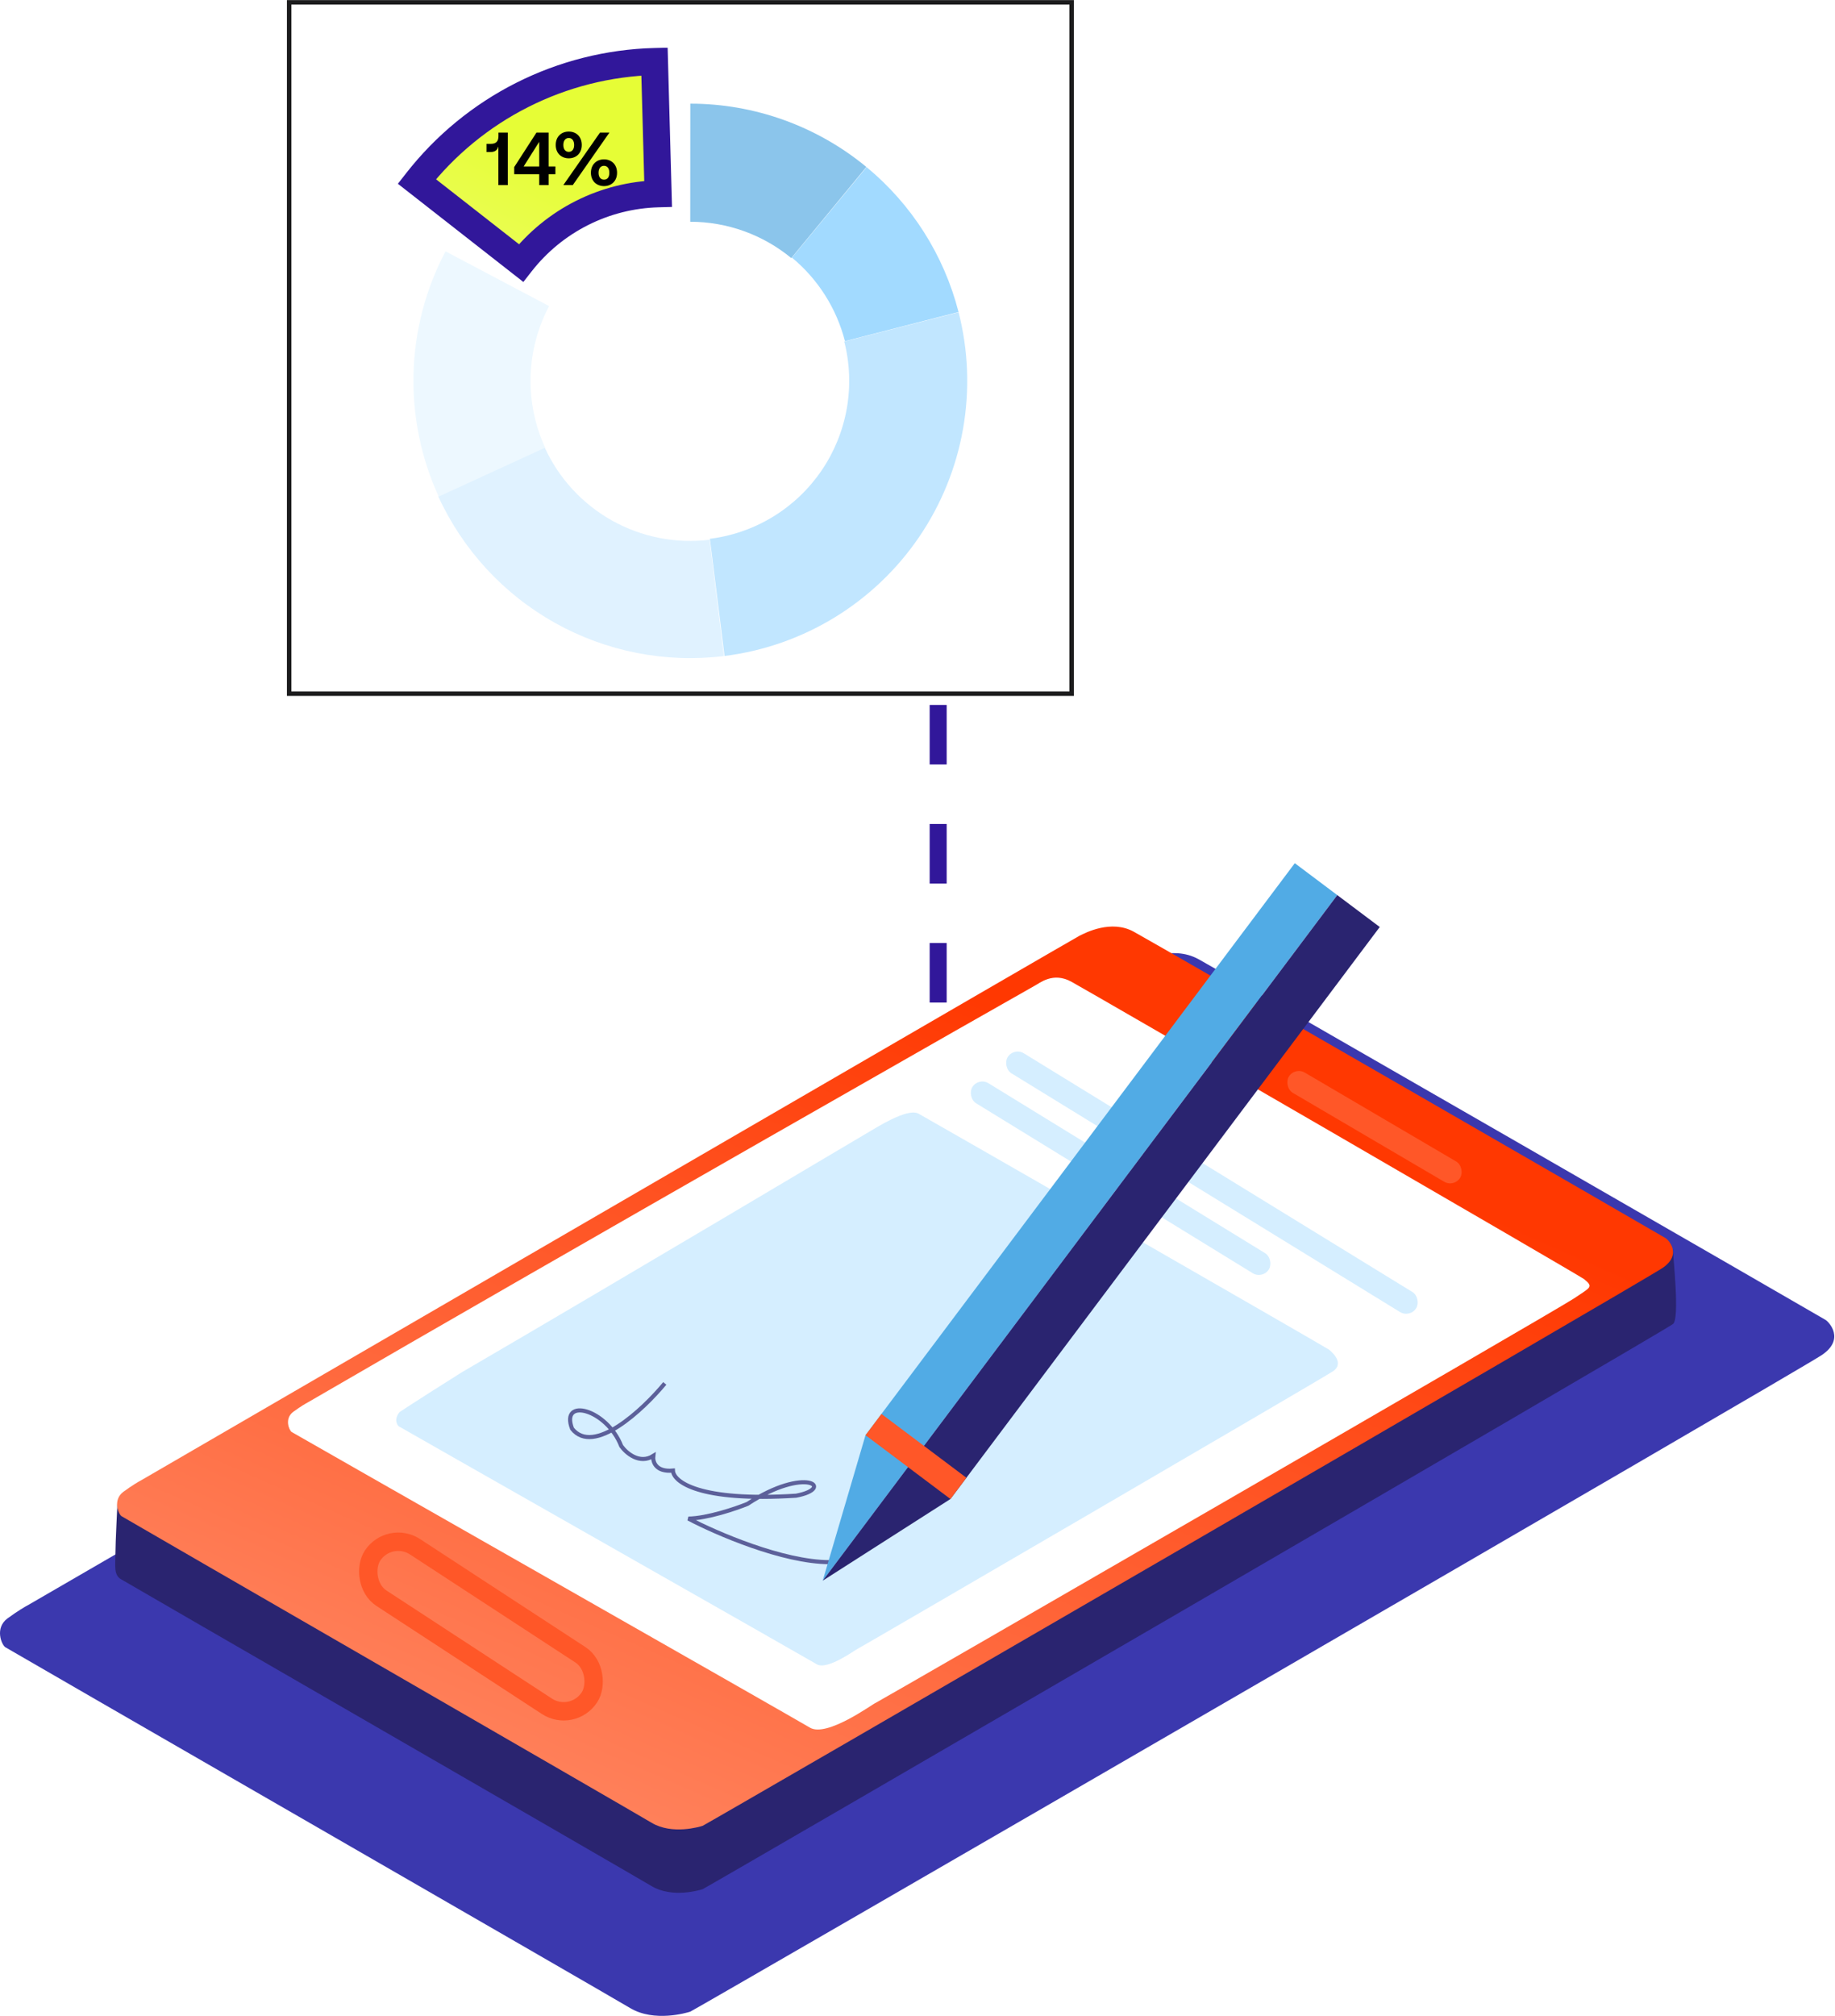 <svg width="1021" height="1121" viewBox="0 0 1021 1121" fill="none" xmlns="http://www.w3.org/2000/svg">
<path d="M522 392L522 603" stroke="#31179A" stroke-width="9.457" stroke-dasharray="33.1 33.1"/>
<path d="M631.289 536.026C628.073 537.632 219.518 774.375 15.643 892.546C14.303 893.215 10.15 895.623 4.254 899.904C-3.115 905.255 0.905 914.62 2.915 915.958C4.924 917.295 337.199 1108.6 350.597 1116.63C363.995 1124.65 382.083 1119.3 384.093 1118.63C386.102 1117.96 1001.08 762.112 1013.81 753.417C1026.54 744.721 1017.83 735.356 1015.82 734.019C1013.81 732.681 681.532 541.378 666.794 533.351C652.056 525.324 635.308 534.02 631.289 536.026Z" fill="#3B38AE"/>
<path d="M600.651 555.578C597.924 556.942 238.295 735.339 65.355 835.731C65.355 836.3 64.215 857.893 64.215 864.144C64.215 870.395 63.082 876.078 67.625 878.349C69.33 879.485 351.186 1042.01 362.551 1048.83C373.916 1055.65 389.259 1051.1 390.964 1050.53C392.669 1049.96 920.016 743.674 930.813 736.286C934.79 733.565 930.813 698.213 930.813 694.803C929.108 693.667 643.271 560.124 630.769 553.305C618.267 546.486 604.061 553.873 600.651 555.578Z" fill="#2A2470"/>
<path d="M600.647 520.348C597.919 521.712 251.358 722.838 78.418 823.23C77.281 823.798 73.758 825.844 68.757 829.481C62.507 834.027 65.916 841.982 67.621 843.119C69.326 844.255 351.182 1006.78 362.547 1013.6C373.912 1020.42 389.255 1015.87 390.96 1015.3C392.665 1014.73 914.326 712.419 925.123 705.032C935.92 697.645 928.532 689.689 926.827 688.553C925.123 687.416 643.266 524.894 630.765 518.075C618.263 511.256 604.057 518.643 600.647 520.348Z" fill="url(#paint0_linear_4822_4186)"/>
<path d="M575.647 548.178C573.395 549.305 314.011 696.936 171.207 779.883C170.269 780.353 167.359 782.043 163.23 785.048C158.068 788.804 160.884 795.377 162.292 796.316C163.699 797.255 441.245 955.062 450.63 960.696C460.015 966.33 485.591 947.527 486.999 947.058C488.406 946.588 866.772 728.184 875.687 722.081C884.603 715.977 887.052 715.83 881.37 711.284C878.84 709.26 606.427 551.543 596.104 545.909C585.781 540.275 578.462 546.77 575.647 548.178Z" fill="white"/>
<g filter="url(#filter0_i_4822_4186)">
<rect x="720.355" y="588.598" width="110.689" height="13.094" rx="6.547" transform="rotate(30.403 720.355 588.598)" fill="#FF5728"/>
</g>
<g filter="url(#filter1_i_4822_4186)">
<rect x="544.422" y="594.403" width="193.652" height="13.094" rx="6.547" transform="rotate(31.548 544.422 594.403)" fill="#D5EEFF"/>
</g>
<g filter="url(#filter2_i_4822_4186)">
<rect x="564.078" y="577.743" width="266.759" height="13.094" rx="6.547" transform="rotate(31.548 564.078 577.743)" fill="#D5EEFF"/>
</g>
<rect x="216.6" y="850.769" width="144.132" height="34.174" rx="17.087" transform="rotate(33.138 216.6 850.769)" stroke="#FF5728" stroke-width="10.229"/>
<path d="M484.352 628.932C482.966 629.627 344.901 711.857 257.048 763.039C256.47 763.329 224.912 783.347 222.372 785.201C218.975 789.179 221.029 792.578 221.895 793.157C222.952 793.864 448.721 922.003 454.495 925.48C460.268 928.957 476.003 917.354 476.869 917.064C477.735 916.775 736.288 766.243 741.773 762.477C747.258 758.71 742.996 753.348 739.5 750.543C737.943 749.294 517.411 622.752 511.06 619.275C504.709 615.799 486.084 628.063 484.352 628.932Z" fill="#D5EEFF"/>
<path opacity="0.7" d="M369.892 769.288C357.697 784.012 330.307 809.666 318.302 794.488C311.556 776.782 337.633 783.511 345.671 804.153C348.403 807.973 355.791 814.413 363.485 809.618C363.096 812.711 364.739 818.67 374.426 817.764C374.657 823.855 388.676 835.176 442.912 831.733C464.922 827.637 448.464 814.914 415.857 836.301C409.319 838.95 393.6 844.292 383.031 844.466C398.375 852.539 435.579 868.687 461.637 868.694" stroke="#2A2470" stroke-width="2.273"/>
<path fill-rule="evenodd" clip-rule="evenodd" d="M744.062 497.747L720.434 480.003L481.571 798.082L481.572 798.083L457.77 878.987L505.201 815.826L505.201 815.825L744.062 497.747Z" fill="#51ABE5"/>
<path fill-rule="evenodd" clip-rule="evenodd" d="M744.067 497.746L767.695 515.49L528.833 833.569L505.204 815.825L744.067 497.746ZM528.828 833.569L457.768 878.987L505.199 815.825L528.828 833.569Z" fill="#2A2470"/>
<rect x="490.445" y="786.268" width="59.099" height="14.775" transform="rotate(36.905 490.445 786.268)" fill="#FF5728"/>
<rect x="160.881" y="1.292" width="435.383" height="384.447" fill="white" stroke="#1C1C1D" stroke-width="2.472"/>
<path d="M482.043 92.832C454.46 70.1 419.834 57.659 384.091 57.638L384.052 123.314C404.568 123.326 424.443 130.467 440.276 143.515L482.043 92.832Z" fill="#8BC5EB"/>
<path d="M533.327 173.488C525.223 141.904 507.314 113.703 482.173 92.939L440.622 143.247C455.122 155.223 465.451 171.488 470.125 189.705L533.327 173.488Z" fill="#A2DAFF"/>
<path d="M403.136 364.774C424.843 362.059 445.724 354.754 464.391 343.346C483.057 331.939 499.082 316.689 511.401 298.61C523.719 280.531 532.049 260.038 535.836 238.492C539.623 216.946 538.782 194.84 533.367 173.645L469.746 189.897C472.855 202.065 473.338 214.755 471.164 227.124C468.989 239.493 464.208 251.257 457.136 261.636C450.065 272.014 440.865 280.768 430.149 287.317C419.434 293.866 407.447 298.059 394.985 299.618L403.136 364.774Z" fill="#C1E6FF"/>
<path d="M243.786 275.885C257.403 305.679 280.157 330.361 308.747 346.352C337.338 362.342 370.279 368.81 402.793 364.817L394.849 300.135C376.079 302.441 357.063 298.707 340.558 289.476C324.053 280.245 310.917 265.996 303.056 248.796L243.786 275.885Z" fill="#E0F2FF"/>
<path d="M247.901 139.759C236.844 160.675 230.751 183.855 230.091 207.505C229.432 231.154 234.224 254.638 244.097 276.138L303.318 248.942C297.619 236.531 294.852 222.974 295.233 209.321C295.614 195.669 299.132 182.287 305.514 170.213L247.901 139.759Z" fill="#EDF8FF"/>
<path d="M364.183 34.203C338.594 34.903 313.475 41.245 290.619 52.774C267.763 64.304 247.735 80.737 231.964 100.901L289.927 146.237C299.025 134.606 310.578 125.127 323.762 118.476C336.946 111.825 351.436 108.167 366.198 107.763L364.183 34.203Z" fill="url(#paint1_linear_4822_4186)"/>
<mask id="path-22-outside-1_4822_4186" maskUnits="userSpaceOnUse" x="219.003" y="26.32" width="156.474" height="133.14" fill="black">
<rect fill="white" x="219.003" y="26.32" width="156.474" height="133.14"/>
<path d="M364.163 34.203C338.574 34.904 313.455 41.245 290.599 52.775C267.744 64.304 247.715 80.738 231.944 100.901L289.907 146.238C299.005 134.607 310.558 125.127 323.742 118.476C336.927 111.825 351.417 108.167 366.178 107.763L364.163 34.203Z"/>
</mask>
<path d="M364.163 34.203L371.681 33.997L371.475 26.48L363.957 26.686L364.163 34.203ZM290.599 52.775L287.212 46.061L290.599 52.775ZM231.944 100.901L226.021 96.268L221.387 102.192L227.311 106.825L231.944 100.901ZM289.907 146.238L285.274 152.161L291.197 156.795L295.831 150.871L289.907 146.238ZM366.178 107.763L366.384 115.28L373.901 115.075L373.695 107.557L366.178 107.763ZM363.957 26.686C337.262 27.417 311.056 34.032 287.212 46.061L293.986 59.489C315.854 48.458 339.886 42.391 364.369 41.72L363.957 26.686ZM287.212 46.061C263.368 58.089 242.474 75.233 226.021 96.268L237.867 105.534C252.957 86.243 272.119 70.52 293.986 59.489L287.212 46.061ZM227.311 106.825L285.274 152.161L294.54 140.314L236.577 94.978L227.311 106.825ZM295.831 150.871C304.246 140.112 314.934 131.343 327.129 125.19L320.355 111.762C306.183 118.911 293.763 129.101 283.984 141.605L295.831 150.871ZM327.129 125.19C339.325 119.038 352.729 115.654 366.384 115.28L365.972 100.246C350.104 100.68 334.528 104.613 320.355 111.762L327.129 125.19ZM373.695 107.557L371.681 33.997L356.646 34.409L358.661 107.969L373.695 107.557Z" fill="#31179A" mask="url(#path-22-outside-1_4822_4186)"/>
<path d="M313.453 102.908L333.828 73.741H339.078L318.703 102.908H313.453ZM309.203 80.616C309.203 75.866 312.453 73.157 316.453 73.157C320.495 73.157 323.703 75.866 323.703 80.616C323.703 85.324 320.495 88.032 316.453 88.032C312.453 88.032 309.203 85.324 309.203 80.616ZM313.453 80.616C313.453 83.241 314.787 84.449 316.453 84.449C318.12 84.449 319.453 83.241 319.453 80.616C319.453 77.991 318.12 76.741 316.453 76.741C314.787 76.741 313.453 77.991 313.453 80.616ZM328.787 96.074C328.787 91.324 332.078 88.616 336.078 88.616C340.078 88.616 343.329 91.324 343.329 96.074C343.329 100.783 340.078 103.491 336.078 103.491C332.078 103.491 328.787 100.783 328.787 96.074ZM333.037 96.074C333.037 98.699 334.37 99.907 336.078 99.907C337.787 99.907 339.037 98.782 339.037 96.074C339.037 93.449 337.745 92.199 336.078 92.199C334.37 92.199 333.037 93.449 333.037 96.074Z" fill="black"/>
<path d="M300.026 102.908V96.866H286.109V92.907L298.485 73.741H305.276V92.574H309.026V96.866H305.276V102.908H300.026ZM291.401 92.574H300.026V78.991H299.943L291.401 92.491V92.574Z" fill="black"/>
<path d="M282.551 73.741V102.908H277.301V81.616H277.218C276.676 83.657 275.176 84.532 272.926 84.532H270.676V79.991H273.092C276.093 79.991 277.343 78.532 277.343 75.699V73.741H282.551Z" fill="black"/>
<defs>
<filter id="filter0_i_4822_4186" x="716.141" y="591.01" width="97.269" height="67.033" filterUnits="userSpaceOnUse" color-interpolation-filters="sRGB">
<feFlood flood-opacity="0" result="BackgroundImageFix"/>
<feBlend mode="normal" in="SourceGraphic" in2="BackgroundImageFix" result="shape"/>
<feColorMatrix in="SourceAlpha" type="matrix" values="0 0 0 0 0 0 0 0 0 0 0 0 0 0 0 0 0 0 127 0" result="hardAlpha"/>
<feOffset dy="4.546"/>
<feGaussianBlur stdDeviation="13.638"/>
<feComposite in2="hardAlpha" operator="arithmetic" k2="-1" k3="1"/>
<feColorMatrix type="matrix" values="0 0 0 0 0 0 0 0 0 0 0 0 0 0 0 0 0 0 0.25 0"/>
<feBlend mode="normal" in2="shape" result="effect1_innerShadow_4822_4186"/>
</filter>
<filter id="filter1_i_4822_4186" x="540.027" y="596.86" width="166.969" height="112.112" filterUnits="userSpaceOnUse" color-interpolation-filters="sRGB">
<feFlood flood-opacity="0" result="BackgroundImageFix"/>
<feBlend mode="normal" in="SourceGraphic" in2="BackgroundImageFix" result="shape"/>
<feColorMatrix in="SourceAlpha" type="matrix" values="0 0 0 0 0 0 0 0 0 0 0 0 0 0 0 0 0 0 127 0" result="hardAlpha"/>
<feOffset dy="4.546"/>
<feGaussianBlur stdDeviation="13.638"/>
<feComposite in2="hardAlpha" operator="arithmetic" k2="-1" k3="1"/>
<feColorMatrix type="matrix" values="0 0 0 0 0 0 0 0 0 0 0 0 0 0 0 0 0 0 0.25 0"/>
<feBlend mode="normal" in2="shape" result="effect1_innerShadow_4822_4186"/>
</filter>
<filter id="filter2_i_4822_4186" x="559.684" y="580.2" width="229.27" height="150.362" filterUnits="userSpaceOnUse" color-interpolation-filters="sRGB">
<feFlood flood-opacity="0" result="BackgroundImageFix"/>
<feBlend mode="normal" in="SourceGraphic" in2="BackgroundImageFix" result="shape"/>
<feColorMatrix in="SourceAlpha" type="matrix" values="0 0 0 0 0 0 0 0 0 0 0 0 0 0 0 0 0 0 127 0" result="hardAlpha"/>
<feOffset dy="4.546"/>
<feGaussianBlur stdDeviation="13.638"/>
<feComposite in2="hardAlpha" operator="arithmetic" k2="-1" k3="1"/>
<feColorMatrix type="matrix" values="0 0 0 0 0 0 0 0 0 0 0 0 0 0 0 0 0 0 0.25 0"/>
<feBlend mode="normal" in2="shape" result="effect1_innerShadow_4822_4186"/>
</filter>
<linearGradient id="paint0_linear_4822_4186" x1="951.357" y1="34.429" x2="351.485" y2="1399.77" gradientUnits="userSpaceOnUse">
<stop offset="0.426" stop-color="#FF3801"/>
<stop offset="0.977" stop-color="#FFAF94"/>
</linearGradient>
<linearGradient id="paint1_linear_4822_4186" x1="181.463" y1="420.209" x2="446.567" y2="-102.797" gradientUnits="userSpaceOnUse">
<stop offset="0.124" stop-color="#F7FFBD"/>
<stop offset="0.604" stop-color="#E6FD36"/>
</linearGradient>
</defs>
</svg>
